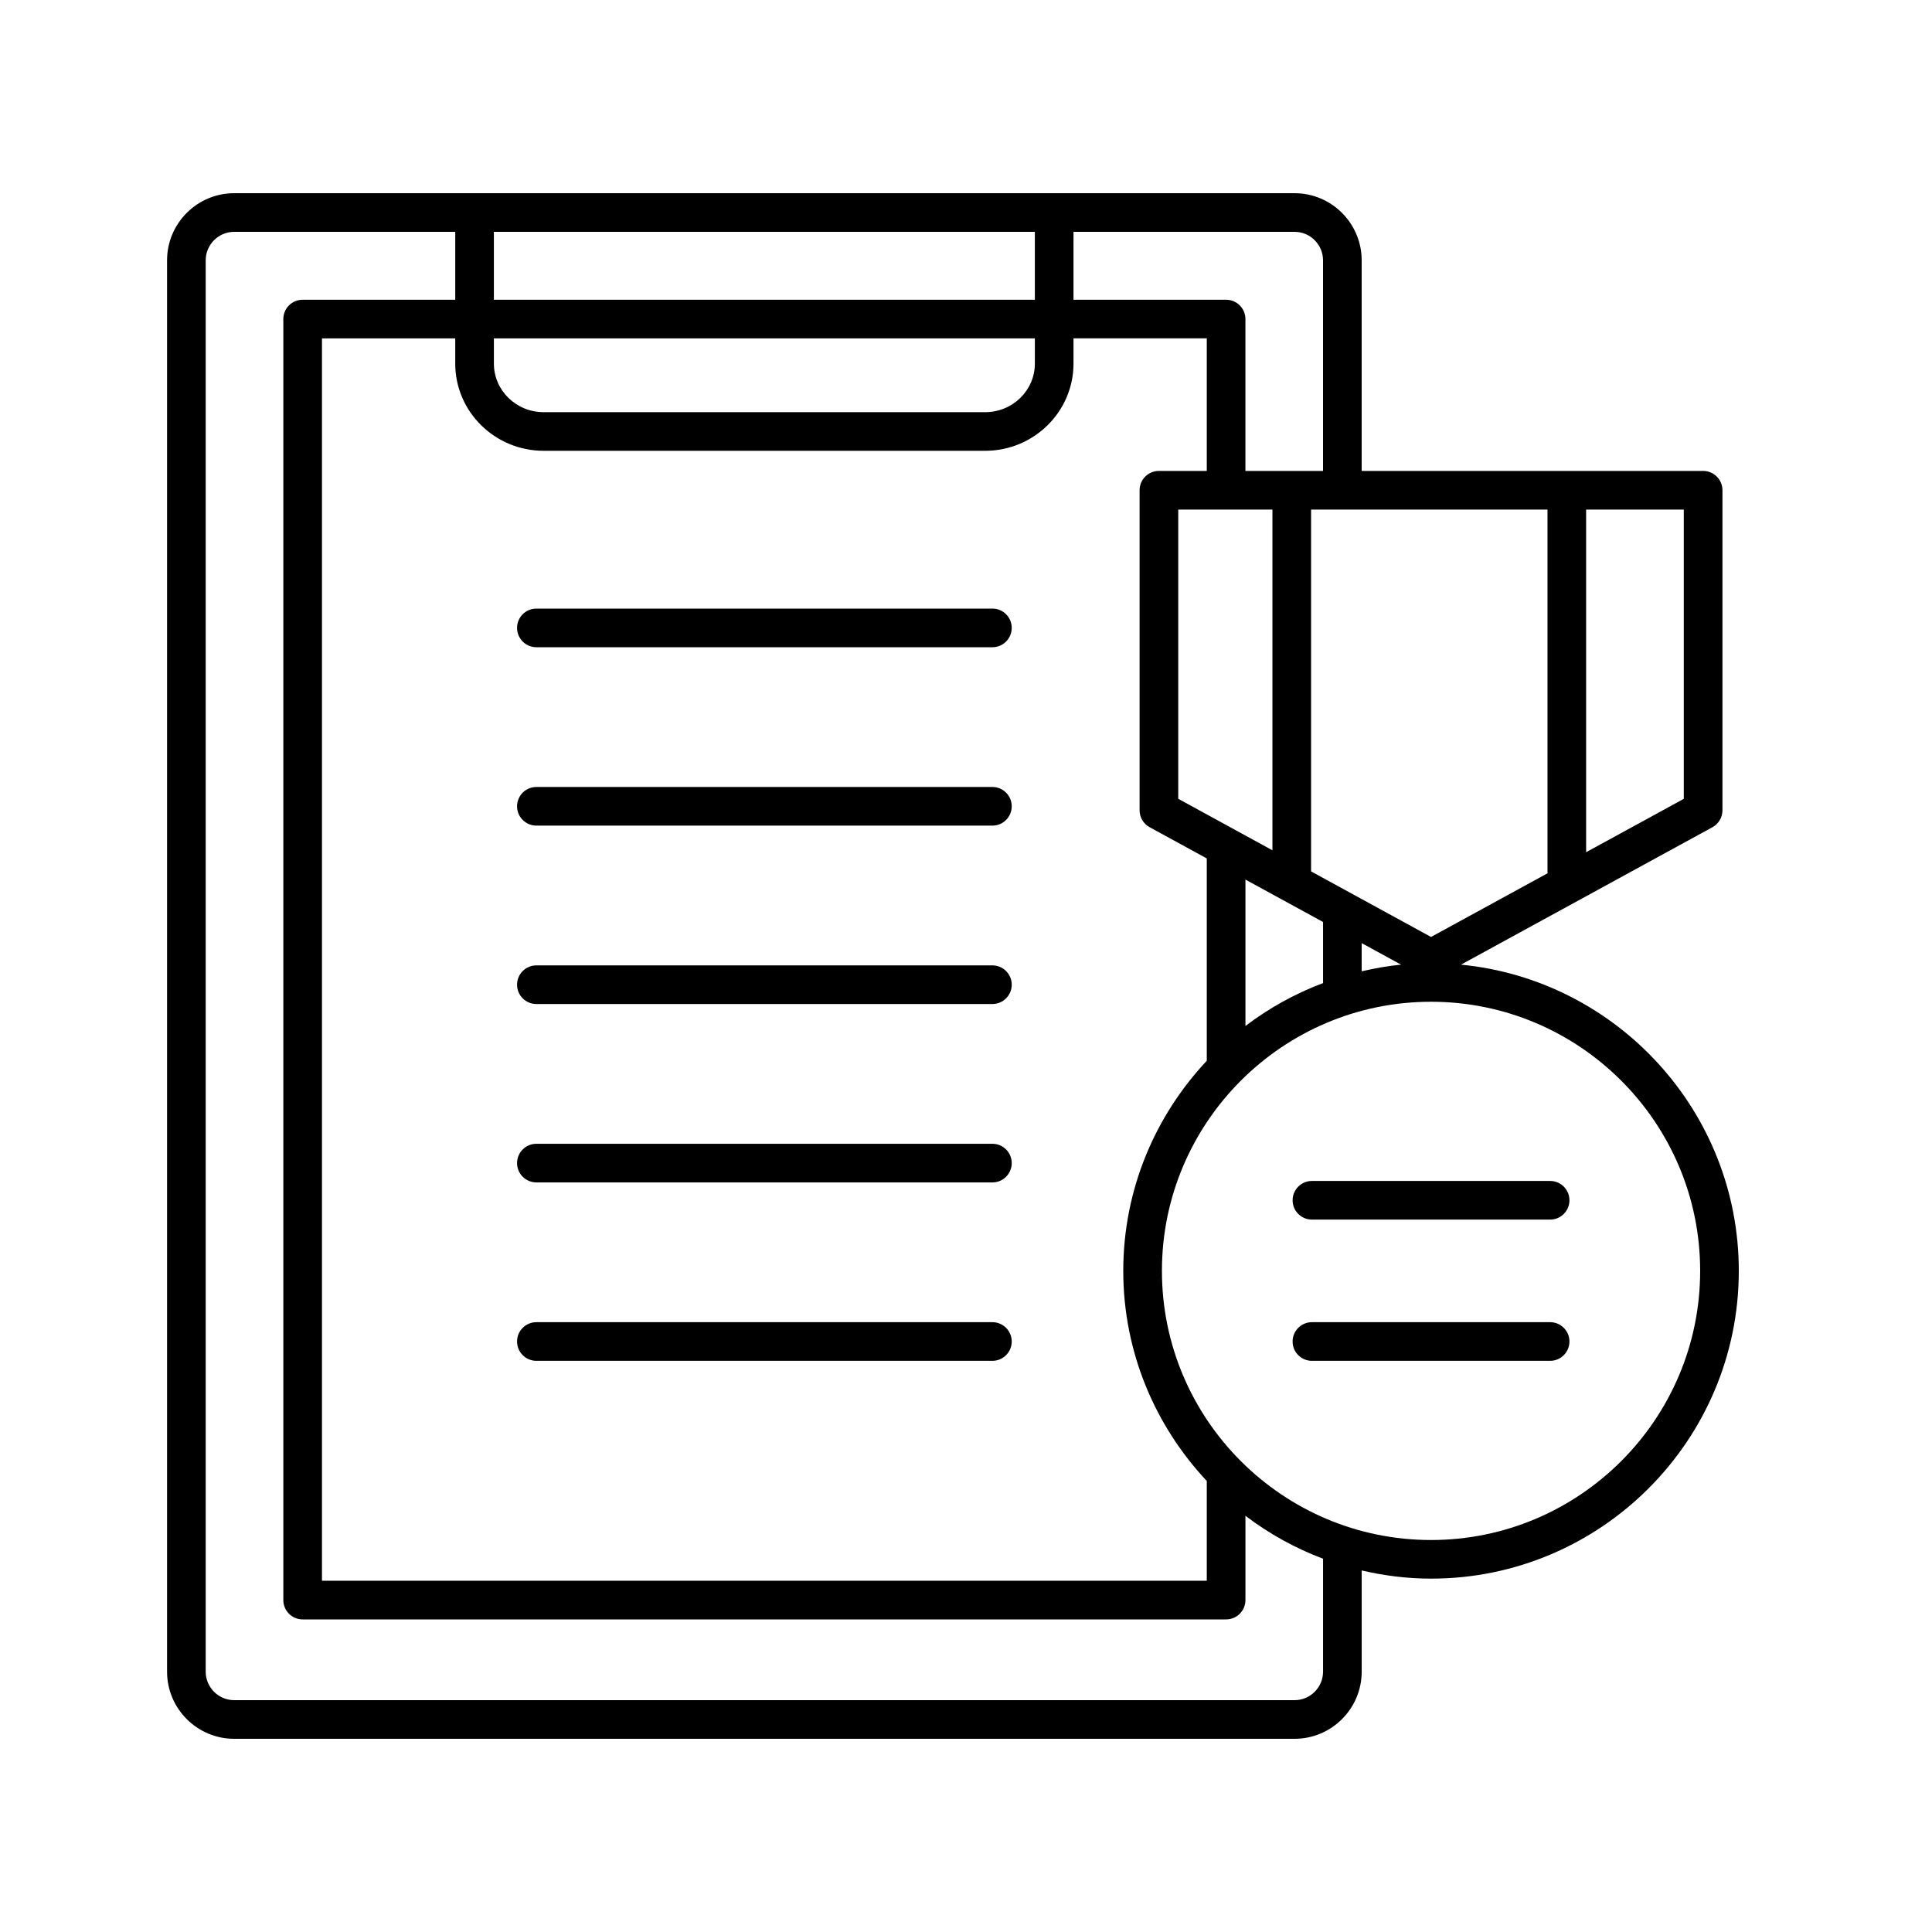 <svg xmlns="http://www.w3.org/2000/svg" xmlns:xlink="http://www.w3.org/1999/xlink" version="1.1" x="0px" y="0px" viewBox="0 0 100 100" style="enable-background:new 0 0 100 100;" xml:space="preserve"><style type="text/css">
	.st0{fill:none;stroke:#000000;stroke-width:2;stroke-linecap:round;stroke-linejoin:round;stroke-miterlimit:10;}
</style><path d="M66.905,62.126c0,0.552,0.447,1,1,1H80.234c0.553,0,1-0.448,1-1s-0.447-1-1-1H67.905  C67.353,61.126,66.905,61.574,66.905,62.126z"></path><path d="M80.234,68.436H67.905c-0.553,0-1,0.448-1,1s0.447,1,1,1H80.234c0.553,0,1-0.448,1-1  S80.787,68.436,80.234,68.436z"></path><path d="M67.006,90c1.916,0,3.475-1.559,3.475-3.475v-5.238  c1.156,0.268,2.354,0.423,3.59,0.423C82.854,81.711,90,74.564,90,65.781  c0-8.26-6.321-15.069-14.379-15.851l13.012-7.112  c0.321-0.175,0.521-0.512,0.521-0.877V25.375c0-0.552-0.447-1-1-1H70.48V13.475  C70.48,11.559,68.922,10,67.006,10H12.122c-1.916,0-3.475,1.559-3.475,3.475v73.051  C8.647,88.441,10.206,90,12.122,90H67.006z M88,65.781  c0,7.681-6.249,13.93-13.93,13.93S60.141,73.462,60.141,65.781  c0-7.681,6.249-13.93,13.93-13.93S88,58.1,88,65.781z M53.564,17.514v1.307  c0,1.386-1.154,2.513-2.572,2.513H28.137c-1.419,0-2.573-1.127-2.573-2.513v-1.307  H53.564z M25.563,15.514V12h28.001v3.514H25.563z M28.137,23.333h22.855  c2.521,0,4.572-2.024,4.572-4.513v-1.307h6.899V24.375h-2.478c-0.553,0-1,0.448-1,1  v16.565c0,0.366,0.199,0.702,0.521,0.877l2.957,1.616v10.471  c-2.673,2.85-4.323,6.67-4.323,10.876s1.651,8.026,4.323,10.876v5.163H16.665  V17.514h6.898v1.307C23.563,21.309,25.615,23.333,28.137,23.333z M80.098,26.375v18.772  c0,0.018,0.009,0.033,0.01,0.05l-6.038,3.3l-6.209-3.394V26.375H80.098z   M64.464,45.527l4.017,2.195v3.129c0,0.011,0.006,0.019,0.006,0.03  c-1.454,0.547-2.805,1.298-4.023,2.223V45.527z M70.48,48.815l2.039,1.115  c-0.695,0.068-1.373,0.19-2.039,0.345V48.815z M65.861,44.011l-4.875-2.665V26.375h4.875  V44.011z M87.153,41.347l-5.056,2.763V26.375h5.056V41.347z M68.48,13.475V24.375h-4.017  v-7.861c0-0.552-0.447-1-1-1h-7.899V12h11.441C67.819,12,68.48,12.662,68.48,13.475z   M10.647,86.525V13.475C10.647,12.662,11.309,12,12.122,12h11.441v3.514h-7.898  c-0.553,0-1,0.448-1,1v66.306c0,0.552,0.447,1,1,1h47.799c0.553,0,1-0.448,1-1v-4.362  c1.217,0.925,2.568,1.676,4.023,2.223c-0,0.011-0.006,0.019-0.006,0.03  v5.814C68.48,87.338,67.819,88,67.006,88H12.122  C11.309,88,10.647,87.338,10.647,86.525z"></path><path d="M27.763,33.5h23.604c0.553,0,1-0.448,1-1s-0.447-1-1-1H27.763c-0.553,0-1,0.448-1,1  S27.21,33.5,27.763,33.5z"></path><path d="M27.763,42.734h23.604c0.553,0,1-0.448,1-1s-0.447-1-1-1H27.763c-0.553,0-1,0.448-1,1  S27.21,42.734,27.763,42.734z"></path><path d="M27.763,51.968h23.604c0.553,0,1-0.448,1-1s-0.447-1-1-1H27.763c-0.553,0-1,0.448-1,1  S27.21,51.968,27.763,51.968z"></path><path d="M27.763,61.202h23.604c0.553,0,1-0.448,1-1s-0.447-1-1-1H27.763c-0.553,0-1,0.448-1,1  S27.21,61.202,27.763,61.202z"></path><path d="M27.763,70.436h23.604c0.553,0,1-0.448,1-1s-0.447-1-1-1H27.763c-0.553,0-1,0.448-1,1  S27.21,70.436,27.763,70.436z"></path></svg>